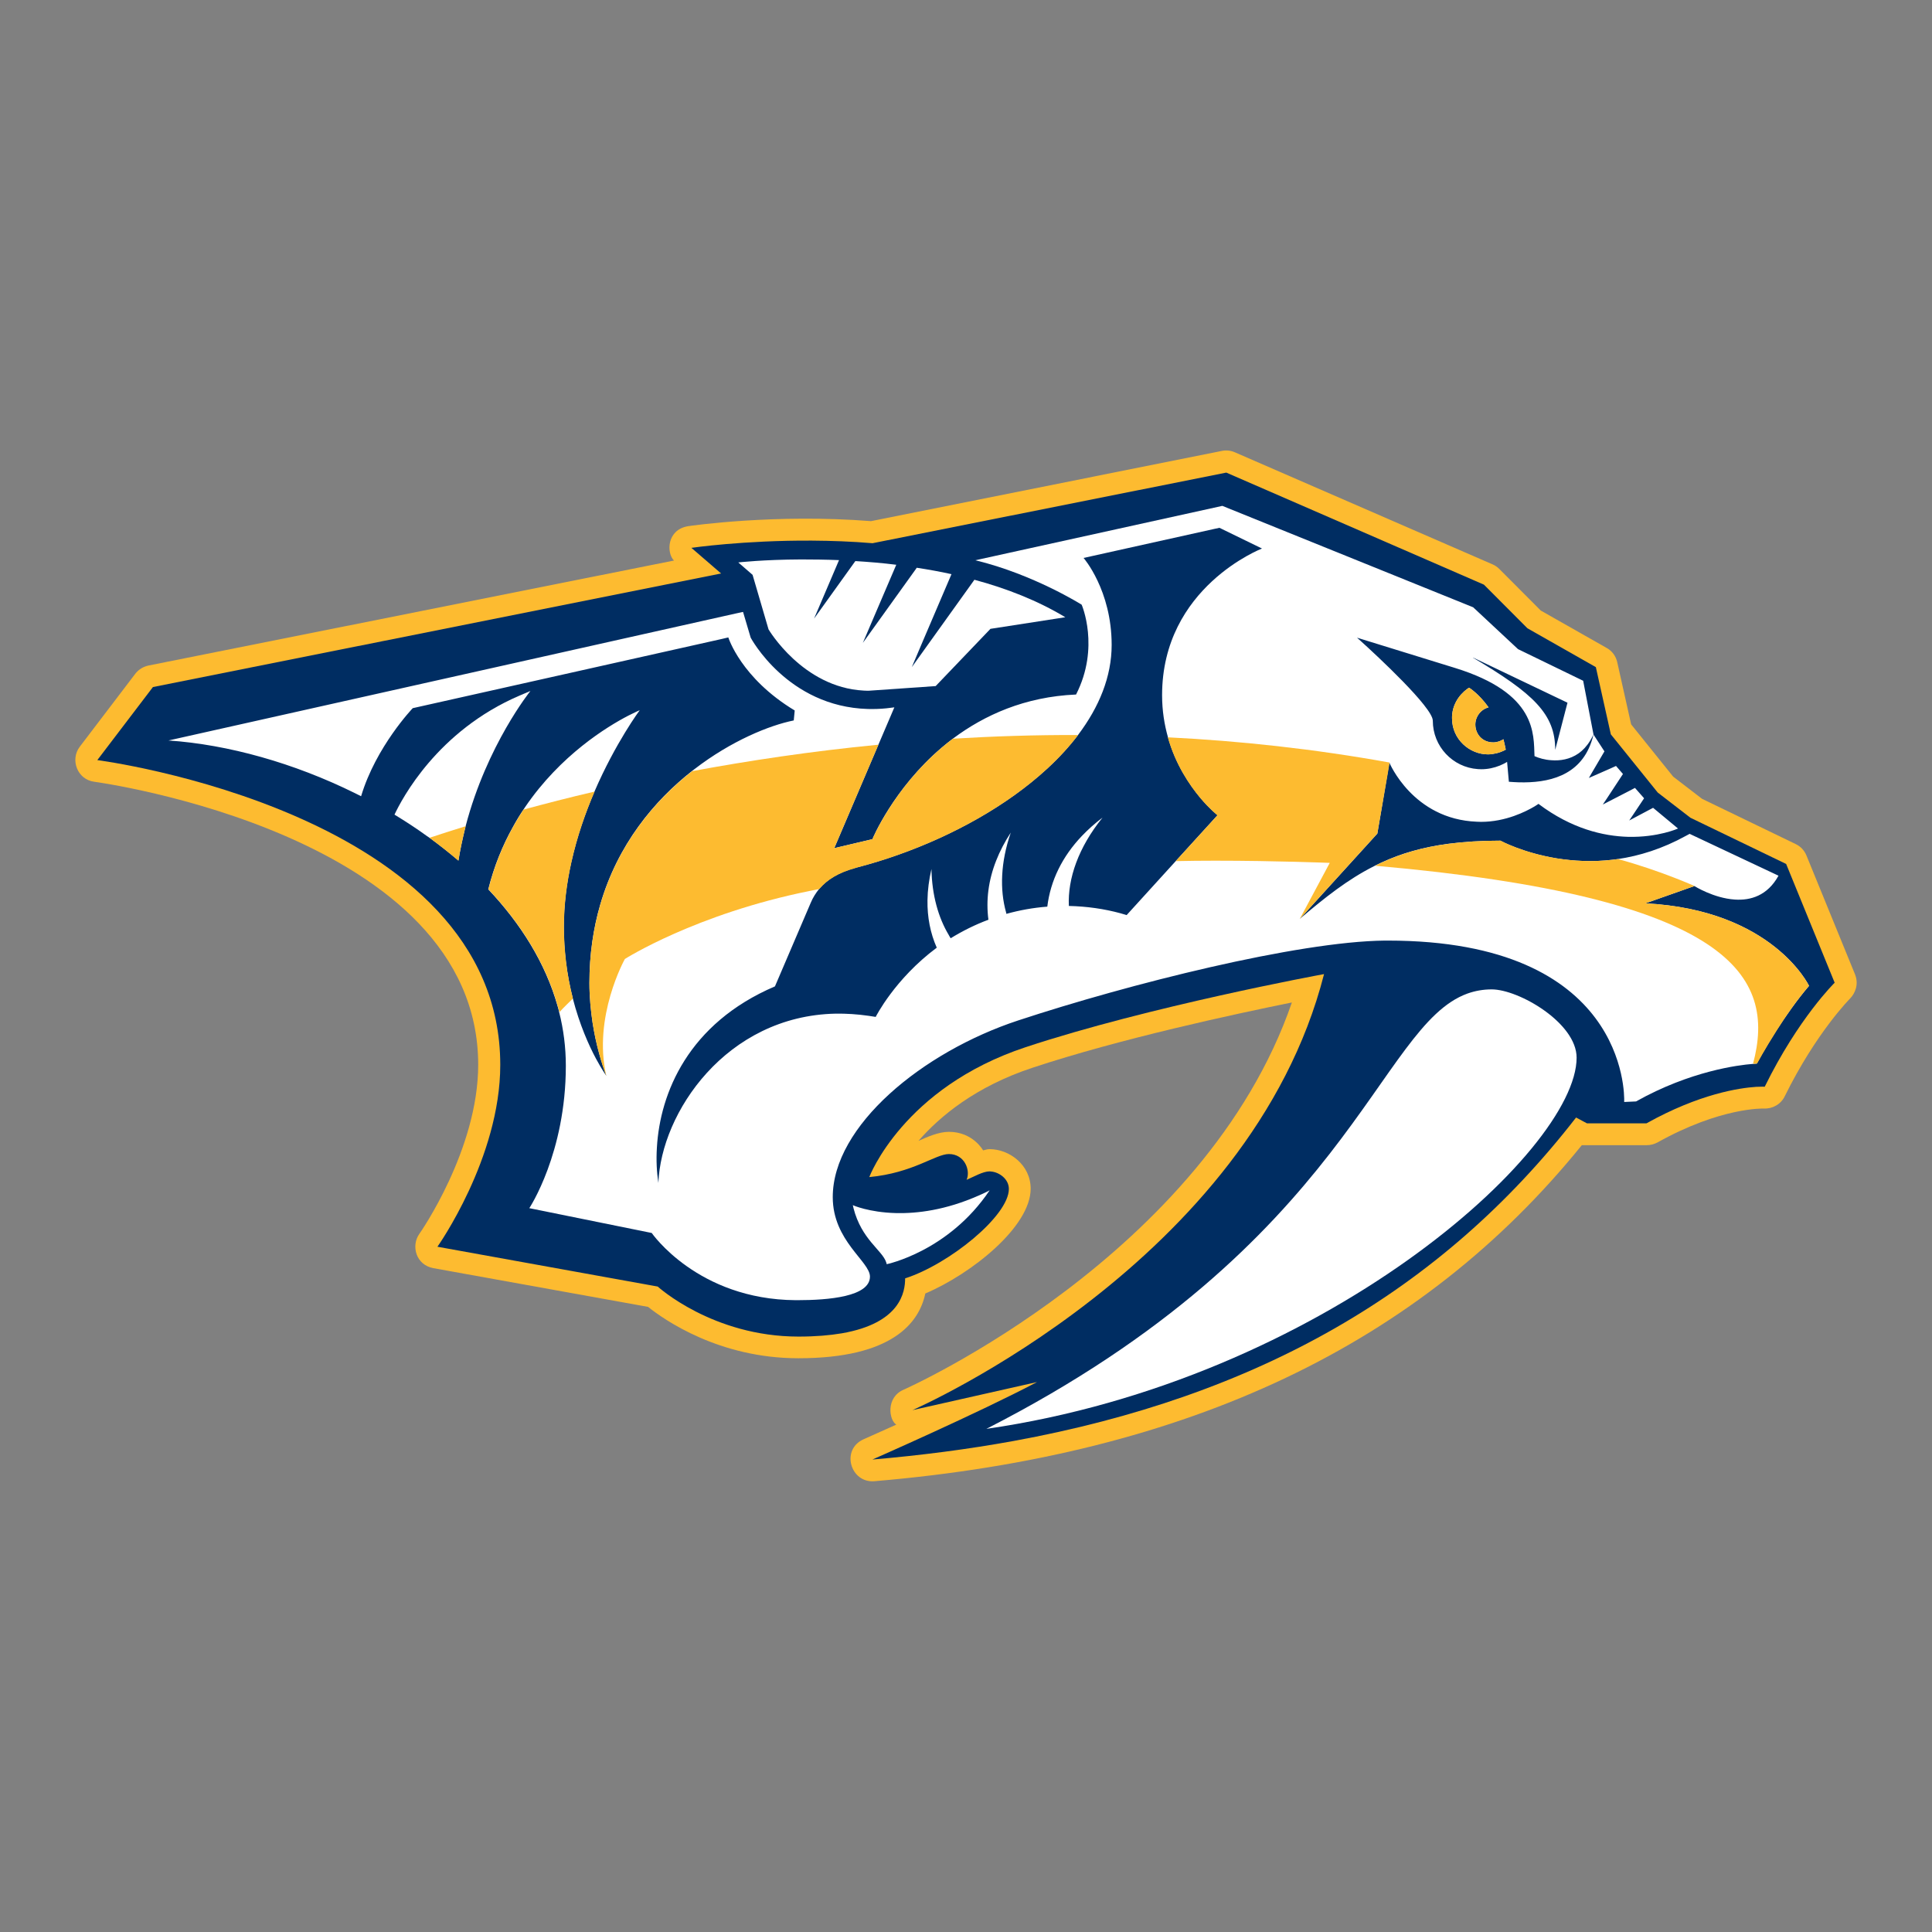 <svg width="97" height="97" viewBox="0 0 97 97" fill="none" xmlns="http://www.w3.org/2000/svg">
<rect x="0" y="0" width="97" height="97" fill="#808080" stroke="none"/>
<path d="M93.133 48.914L90.697 42.953C90.594 42.7 90.402 42.495 90.156 42.378L85.454 40.106L84.003 38.99L81.895 36.369L81.197 33.248C81.129 32.94 80.937 32.68 80.663 32.53L77.358 30.654L75.277 28.567C75.181 28.471 75.065 28.389 74.935 28.334L62 22.709C61.794 22.619 61.562 22.592 61.343 22.64L43.733 26.165C38.935 25.788 34.726 26.39 34.548 26.418C33.467 26.596 33.46 27.766 33.837 28.143L7.46 33.413C7.2 33.467 6.96 33.611 6.796 33.823L4.004 37.492C3.511 38.142 3.88 39.141 4.736 39.25C4.928 39.278 24.009 41.885 24.009 53.459C24.009 57.722 21.086 61.911 21.052 61.952C20.628 62.554 20.888 63.512 21.757 63.67L32.536 65.614C33.351 66.264 36.095 68.194 40.085 68.194C44.807 68.194 46.149 66.407 46.457 64.943C48.798 63.944 51.747 61.582 51.747 59.68C51.747 58.489 50.68 57.695 49.681 57.695C49.564 57.695 49.462 57.736 49.359 57.757C49.359 57.757 48.852 56.826 47.641 56.826C47.121 56.826 46.553 57.086 46.115 57.278C47.196 56.039 48.982 54.554 51.836 53.609C56.237 52.151 61.986 50.913 64.861 50.331C60.487 63.033 45.519 69.706 45.362 69.775C44.472 70.165 44.63 71.294 44.999 71.527L43.364 72.259C42.2 72.772 42.693 74.47 43.904 74.367C59.707 73.025 71.328 67.496 79.418 57.496H82.675C82.867 57.496 83.045 57.449 83.216 57.36C86.398 55.58 88.541 55.656 88.561 55.656C88.999 55.676 89.417 55.437 89.608 55.039C91.189 51.83 92.887 50.132 92.9 50.119C93.119 49.886 93.345 49.441 93.133 48.914Z" fill="#FDBB30"/>
<path d="M84.872 41.057L83.23 39.791L80.875 36.869L80.123 33.495L76.687 31.544L74.504 29.354L61.569 23.728L43.808 27.273C42.761 27.184 41.735 27.15 40.77 27.143C37.334 27.123 34.713 27.506 34.713 27.506L36.205 28.793L19.293 32.174L7.679 34.494L4.886 38.162C4.886 38.162 25.117 40.77 25.117 53.465C25.117 58.147 21.962 62.595 21.962 62.595L33.022 64.594C33.022 64.594 35.773 67.106 40.092 67.106C40.947 67.106 41.659 67.044 42.268 66.941C45.218 66.428 45.444 64.861 45.444 64.183C47.655 63.471 50.652 61.042 50.652 59.694C50.652 59.187 50.16 58.852 49.763 58.818C49.735 58.818 49.715 58.811 49.687 58.811C49.352 58.811 48.9 59.078 48.531 59.235C48.736 58.763 48.435 57.941 47.641 57.941C46.97 57.941 45.841 58.893 43.644 59.098C43.651 59.078 45.341 54.615 51.494 52.576C57.681 50.529 66.346 48.928 66.476 48.907C62.787 63.369 45.971 70.726 45.807 70.801H45.8L52.055 69.391H52.062C49.16 70.924 43.801 73.279 43.801 73.279C46.265 73.067 48.627 72.759 50.885 72.348C63.088 70.117 72.327 64.881 79.13 56.107L79.678 56.401H82.662C85.331 54.91 87.336 54.622 88.171 54.567C88.431 54.554 88.575 54.56 88.595 54.56H88.602C90.293 51.118 92.113 49.339 92.113 49.339L89.677 43.377L84.872 41.057Z" fill="#002D62"/>
<path d="M74.894 49.674C74.456 49.674 74.052 49.749 73.669 49.886C69.158 51.529 67.796 62.41 49.523 71.739C66.407 69.296 79.157 57.811 79.157 53.103C79.157 51.358 76.256 49.674 74.894 49.674Z" fill="white"/>
<path d="M26.082 34.925C21.949 36.698 20.169 40.127 19.806 40.9C20.368 41.242 20.915 41.598 21.442 41.981C21.483 42.009 21.524 42.036 21.565 42.063C22.065 42.426 22.551 42.809 23.016 43.206C23.098 42.686 23.208 42.187 23.324 41.701C23.345 41.625 23.358 41.55 23.379 41.475C24.447 37.396 26.63 34.692 26.63 34.692C26.438 34.775 26.26 34.85 26.082 34.925Z" fill="white"/>
<path d="M38.586 31.599C38.586 31.599 40.297 34.508 43.356 34.672C43.446 34.679 43.535 34.679 43.623 34.679L46.977 34.446L49.728 31.572L53.486 30.99C52.09 30.148 50.522 29.539 48.921 29.108L48.859 29.197L45.779 33.495L46.34 32.174L47.771 28.827C47.189 28.697 46.607 28.594 46.026 28.505L45.985 28.567L43.322 32.276L43.883 30.962L44.999 28.355C44.294 28.266 43.603 28.211 42.946 28.17L42.925 28.197L40.872 31.058L41.433 29.744L42.125 28.122C41.44 28.095 40.804 28.088 40.222 28.088C38.319 28.095 37.067 28.238 37.067 28.238L37.785 28.861L38.586 31.599Z" fill="white"/>
<path d="M49.126 60.029C47.483 60.754 46.06 60.932 44.979 60.905C43.623 60.871 42.816 60.508 42.816 60.508C42.83 60.556 42.843 60.604 42.85 60.652C43.254 62.239 44.294 62.767 44.493 63.376C44.506 63.41 44.513 63.437 44.52 63.471C44.52 63.471 47.627 62.835 49.687 59.762C49.502 59.865 49.311 59.947 49.126 60.029Z" fill="white"/>
<path d="M74.709 37.875C74.805 37.875 74.894 37.868 74.983 37.847C75.031 37.841 75.085 37.827 75.126 37.82C75.414 37.752 75.606 37.635 75.599 37.635C75.564 37.457 75.523 37.279 75.482 37.115C75.359 37.197 75.181 37.273 74.969 37.273C74.415 37.273 74.072 36.848 74.072 36.376C74.072 35.979 74.346 35.616 74.736 35.514C74.243 34.822 73.758 34.528 73.758 34.528C73.758 34.528 73.005 34.952 72.909 35.87C72.902 35.931 72.902 35.993 72.902 36.061C72.902 37.122 73.785 37.875 74.709 37.875Z" fill="white"/>
<path d="M90.826 49.496C90.826 49.496 89.006 45.677 82.607 45.355L84.838 44.568L85.071 44.486C85.071 44.486 86.036 45.095 87.097 45.164C87.89 45.218 88.739 44.972 89.293 43.966L84.831 41.865C84.77 41.899 84.715 41.926 84.653 41.961C83.462 42.618 82.299 42.974 81.224 43.131C81.135 43.145 81.046 43.151 80.964 43.165C79.931 43.288 78.98 43.227 78.158 43.097C76.44 42.816 75.325 42.207 75.325 42.207C74.36 42.207 73.498 42.262 72.717 42.364C71.424 42.536 70.349 42.85 69.384 43.295C69.261 43.35 69.145 43.405 69.028 43.466C69.008 43.473 68.994 43.487 68.974 43.494C67.673 44.151 66.537 45.047 65.257 46.136L66.346 44.938L69.152 41.851L69.665 38.826L69.754 38.285C69.754 38.285 70.931 41.133 74.148 41.256C74.216 41.256 74.285 41.263 74.36 41.263C75.606 41.263 76.625 40.736 77.043 40.489C77.173 40.414 77.241 40.359 77.241 40.359C78.904 41.612 80.499 41.981 81.745 42.015C83.25 42.05 84.249 41.598 84.249 41.598L82.997 40.558L82.764 40.681L81.799 41.194L82.011 40.879L82.545 40.079L82.087 39.558L81.827 39.695L80.472 40.393L80.67 40.099L81.484 38.86L81.135 38.456L80.862 38.58L79.773 39.059L79.903 38.833L80.554 37.724L80.006 36.882L79.486 34.179L76.215 32.591L73.963 30.49L61.37 25.398L61.124 25.453L48.969 28.129C51.891 28.834 54.307 30.36 54.307 30.36C54.307 30.36 55.238 32.495 54.026 34.87C51.446 34.98 49.42 35.911 47.867 37.067C47.86 37.074 47.846 37.081 47.839 37.088C47.648 37.231 47.463 37.382 47.285 37.533C44.849 39.606 43.801 42.125 43.801 42.132L41.885 42.584L44.102 37.389L44.903 35.514C44.766 35.534 44.636 35.548 44.506 35.562C44.185 35.596 43.87 35.603 43.569 35.596C39.531 35.479 37.69 32.016 37.69 32.016L37.306 30.723L36.957 30.798L8.459 37.177C11.463 37.382 14.762 38.313 17.801 39.812C17.91 39.866 18.02 39.921 18.13 39.976C18.875 37.485 20.723 35.555 20.723 35.555L36.218 32.085L36.567 32.003C36.567 32.003 37.197 34.042 39.9 35.671L39.852 36.171C38.627 36.417 36.711 37.197 34.87 38.614C34.829 38.641 34.788 38.676 34.754 38.703C32.837 40.209 31.01 42.406 30.134 45.424C29.792 46.601 29.593 47.908 29.593 49.345C29.593 50.057 29.662 50.728 29.751 51.337C29.792 51.618 29.846 51.878 29.894 52.124C30.141 53.267 30.442 54.013 30.442 54.013C30.442 54.013 30.223 53.712 29.922 53.151C29.566 52.487 29.101 51.453 28.758 50.126C28.615 49.557 28.491 48.928 28.409 48.25C28.348 47.71 28.307 47.142 28.307 46.546C28.307 45.424 28.45 44.329 28.683 43.288C28.97 41.995 29.395 40.79 29.846 39.743C30.907 37.286 32.119 35.657 32.119 35.657C32.119 35.657 31.907 35.746 31.544 35.931C30.476 36.486 28.142 37.909 26.363 40.523C26.335 40.565 26.308 40.606 26.281 40.647C26.096 40.92 25.918 41.215 25.754 41.516C25.241 42.433 24.809 43.473 24.515 44.65C26.151 46.382 27.383 48.353 27.992 50.502C28.019 50.605 28.053 50.707 28.074 50.817C28.293 51.686 28.409 52.583 28.409 53.507C28.409 57.9 26.575 60.658 26.575 60.658L32.721 61.904C32.721 61.904 35.02 65.244 39.948 65.278C39.976 65.278 40.003 65.278 40.03 65.278C41.611 65.278 43.678 65.1 43.678 64.094C43.678 63.334 41.81 62.301 41.81 60.104C41.81 56.532 46.3 52.822 51.118 51.234C56.682 49.4 65.148 47.272 69.521 47.224C69.576 47.224 69.624 47.224 69.679 47.224C81.635 47.224 81.56 54.91 81.546 55.306C81.546 55.32 81.546 55.327 81.546 55.327L82.141 55.3C84.872 53.767 87.288 53.472 87.993 53.417C88.13 53.404 88.198 53.404 88.198 53.404C88.198 53.404 88.588 52.678 89.177 51.754C89.642 51.036 90.217 50.208 90.826 49.496ZM78.699 35.281L78.083 37.649C78.083 35.856 77.022 34.829 73.888 32.981L78.699 35.281ZM73.053 33.536C77.173 34.809 76.995 36.855 77.043 37.964C77.262 38.06 77.556 38.149 77.891 38.169C78.329 38.203 78.822 38.128 79.253 37.827C79.466 37.676 79.664 37.471 79.835 37.19C79.897 37.088 79.951 36.985 80.006 36.869C79.972 37.013 79.938 37.149 79.89 37.273C79.301 38.963 77.734 39.319 76.249 39.278C76.085 39.271 75.92 39.264 75.756 39.25L75.667 38.251C75.551 38.327 75.427 38.381 75.304 38.436C75.017 38.552 74.702 38.621 74.374 38.621C74.312 38.621 74.257 38.614 74.196 38.614C72.93 38.525 71.937 37.471 71.937 36.184C71.937 35.52 69.111 32.899 68.33 32.194C68.207 32.085 68.132 32.016 68.132 32.016L73.053 33.536ZM63.361 27.54C63.361 27.54 58.345 29.47 58.345 34.904C58.345 35.678 58.461 36.383 58.639 37.013C59.022 38.374 59.714 39.394 60.268 40.058C60.747 40.626 61.124 40.92 61.13 40.927L59.036 43.227L56.565 45.944C56.463 45.916 56.367 45.882 56.264 45.855C55.436 45.629 54.567 45.506 53.664 45.485C53.602 44.11 54.143 42.549 55.354 41.05C54.971 41.338 54.629 41.646 54.321 41.968C53.335 43.001 52.74 44.212 52.582 45.52C51.877 45.574 51.193 45.697 50.529 45.882C50.522 45.855 50.515 45.821 50.508 45.793C50.194 44.664 50.235 43.295 50.748 41.803C50.447 42.262 50.2 42.734 50.016 43.206C49.626 44.192 49.496 45.198 49.626 46.177C48.962 46.423 48.332 46.738 47.73 47.107C47.696 47.053 47.661 46.998 47.634 46.943C47.114 46.074 46.792 44.952 46.765 43.631C46.642 44.164 46.573 44.691 46.566 45.198C46.553 46.053 46.71 46.854 47.032 47.58C44.917 49.154 43.966 51.056 43.966 51.056C43.849 51.036 43.733 51.022 43.617 51.002C43.042 50.919 42.494 50.885 41.96 50.892C36.458 51.002 33.186 55.868 33.056 59.392C32.974 58.865 32.94 58.263 32.981 57.613C33.138 54.889 34.548 51.385 38.908 49.523L40.701 45.335C40.811 45.068 40.961 44.835 41.132 44.623C41.536 44.144 42.111 43.802 42.925 43.576C42.966 43.562 43.008 43.548 43.055 43.542C43.733 43.364 44.41 43.158 45.081 42.919C47.874 41.933 50.556 40.441 52.541 38.621C52.562 38.6 52.589 38.58 52.61 38.559C52.617 38.552 52.63 38.545 52.637 38.532C53.198 38.012 53.698 37.464 54.129 36.896C55.183 35.5 55.813 33.974 55.813 32.379C55.813 29.628 54.403 28.013 54.403 28.013L60.966 26.555L61.226 26.5L63.361 27.54Z" fill="white"/>
<path d="M90.827 49.496C90.827 49.496 89.006 45.677 82.607 45.355L84.838 44.568L85.078 44.486C85.078 44.486 83.387 43.72 81.238 43.131C81.149 43.145 81.067 43.151 80.978 43.165C79.945 43.288 78.993 43.227 78.172 43.097C76.454 42.816 75.339 42.207 75.339 42.207C74.374 42.207 73.511 42.262 72.731 42.364C71.438 42.535 70.363 42.85 69.398 43.295C69.275 43.35 69.159 43.405 69.042 43.466C86.946 45.04 89.191 49.01 88.014 53.411C88.151 53.397 88.219 53.397 88.219 53.397C88.219 53.397 88.609 52.672 89.198 51.748C89.643 51.036 90.218 50.208 90.827 49.496Z" fill="#FDBB30"/>
<path d="M28.416 48.25C28.355 47.71 28.314 47.142 28.314 46.546C28.314 45.424 28.457 44.329 28.69 43.288C28.977 41.995 29.402 40.79 29.853 39.743C28.56 40.044 27.369 40.352 26.288 40.647C26.103 40.92 25.925 41.215 25.761 41.516C25.247 42.433 24.816 43.473 24.522 44.65C26.158 46.382 27.39 48.353 27.999 50.502C28.026 50.605 28.06 50.707 28.088 50.817C28.19 50.7 28.32 50.57 28.464 50.427C28.56 50.331 28.656 50.235 28.765 50.132C28.615 49.551 28.491 48.928 28.416 48.25Z" fill="#FDBB30"/>
<path d="M69.679 38.819L69.768 38.285C65.976 37.601 62.246 37.197 58.633 37.019C59.016 38.381 59.707 39.401 60.261 40.065C60.74 40.633 61.124 40.934 61.124 40.934L59.029 43.234C59.687 43.22 60.35 43.213 61.001 43.213C64.067 43.213 66.763 43.323 66.763 43.323L65.566 45.561L65.258 46.136L66.346 44.938L69.152 41.851L69.679 38.819Z" fill="#FDBB30"/>
<path d="M47.84 37.088C47.648 37.232 47.463 37.382 47.285 37.533C44.849 39.606 43.802 42.132 43.802 42.132L41.885 42.584L44.103 37.389C40.722 37.718 37.587 38.19 34.754 38.717C32.831 40.222 31.01 42.419 30.134 45.438C29.792 46.615 29.593 47.922 29.593 49.359C29.593 50.071 29.662 50.742 29.751 51.351C29.792 51.624 29.847 51.891 29.895 52.131C30.141 53.274 30.442 54.02 30.442 54.02C29.751 51.05 31.373 48.148 31.373 48.148C31.373 48.148 34.925 45.882 40.681 44.726C40.831 44.698 40.975 44.664 41.133 44.637C41.536 44.158 42.111 43.816 42.926 43.59C42.967 43.576 43.008 43.562 43.056 43.549C43.733 43.371 44.411 43.165 45.081 42.926C47.874 41.94 50.557 40.448 52.541 38.628C52.562 38.607 52.589 38.587 52.61 38.566C52.617 38.559 52.63 38.553 52.637 38.539C53.199 38.019 53.698 37.471 54.129 36.903C51.98 36.896 49.872 36.965 47.84 37.088Z" fill="#FDBB30"/>
<path d="M23.016 43.213C23.099 42.693 23.208 42.194 23.324 41.708C23.345 41.632 23.359 41.557 23.379 41.482C22.688 41.694 22.079 41.892 21.565 42.063C22.065 42.433 22.551 42.816 23.016 43.213Z" fill="#FDBB30"/>
<path d="M74.709 37.875C74.805 37.875 74.894 37.868 74.983 37.847C75.031 37.841 75.086 37.827 75.127 37.82C75.414 37.752 75.599 37.635 75.599 37.635C75.565 37.457 75.524 37.279 75.483 37.115C75.359 37.197 75.181 37.273 74.969 37.273C74.415 37.273 74.073 36.848 74.073 36.376C74.073 35.979 74.346 35.616 74.737 35.514C74.244 34.822 73.758 34.528 73.758 34.528C73.758 34.528 73.005 34.952 72.909 35.87C72.902 35.931 72.902 35.993 72.902 36.061C72.902 37.122 73.785 37.875 74.709 37.875Z" fill="#FDBB30"/>
</svg>
